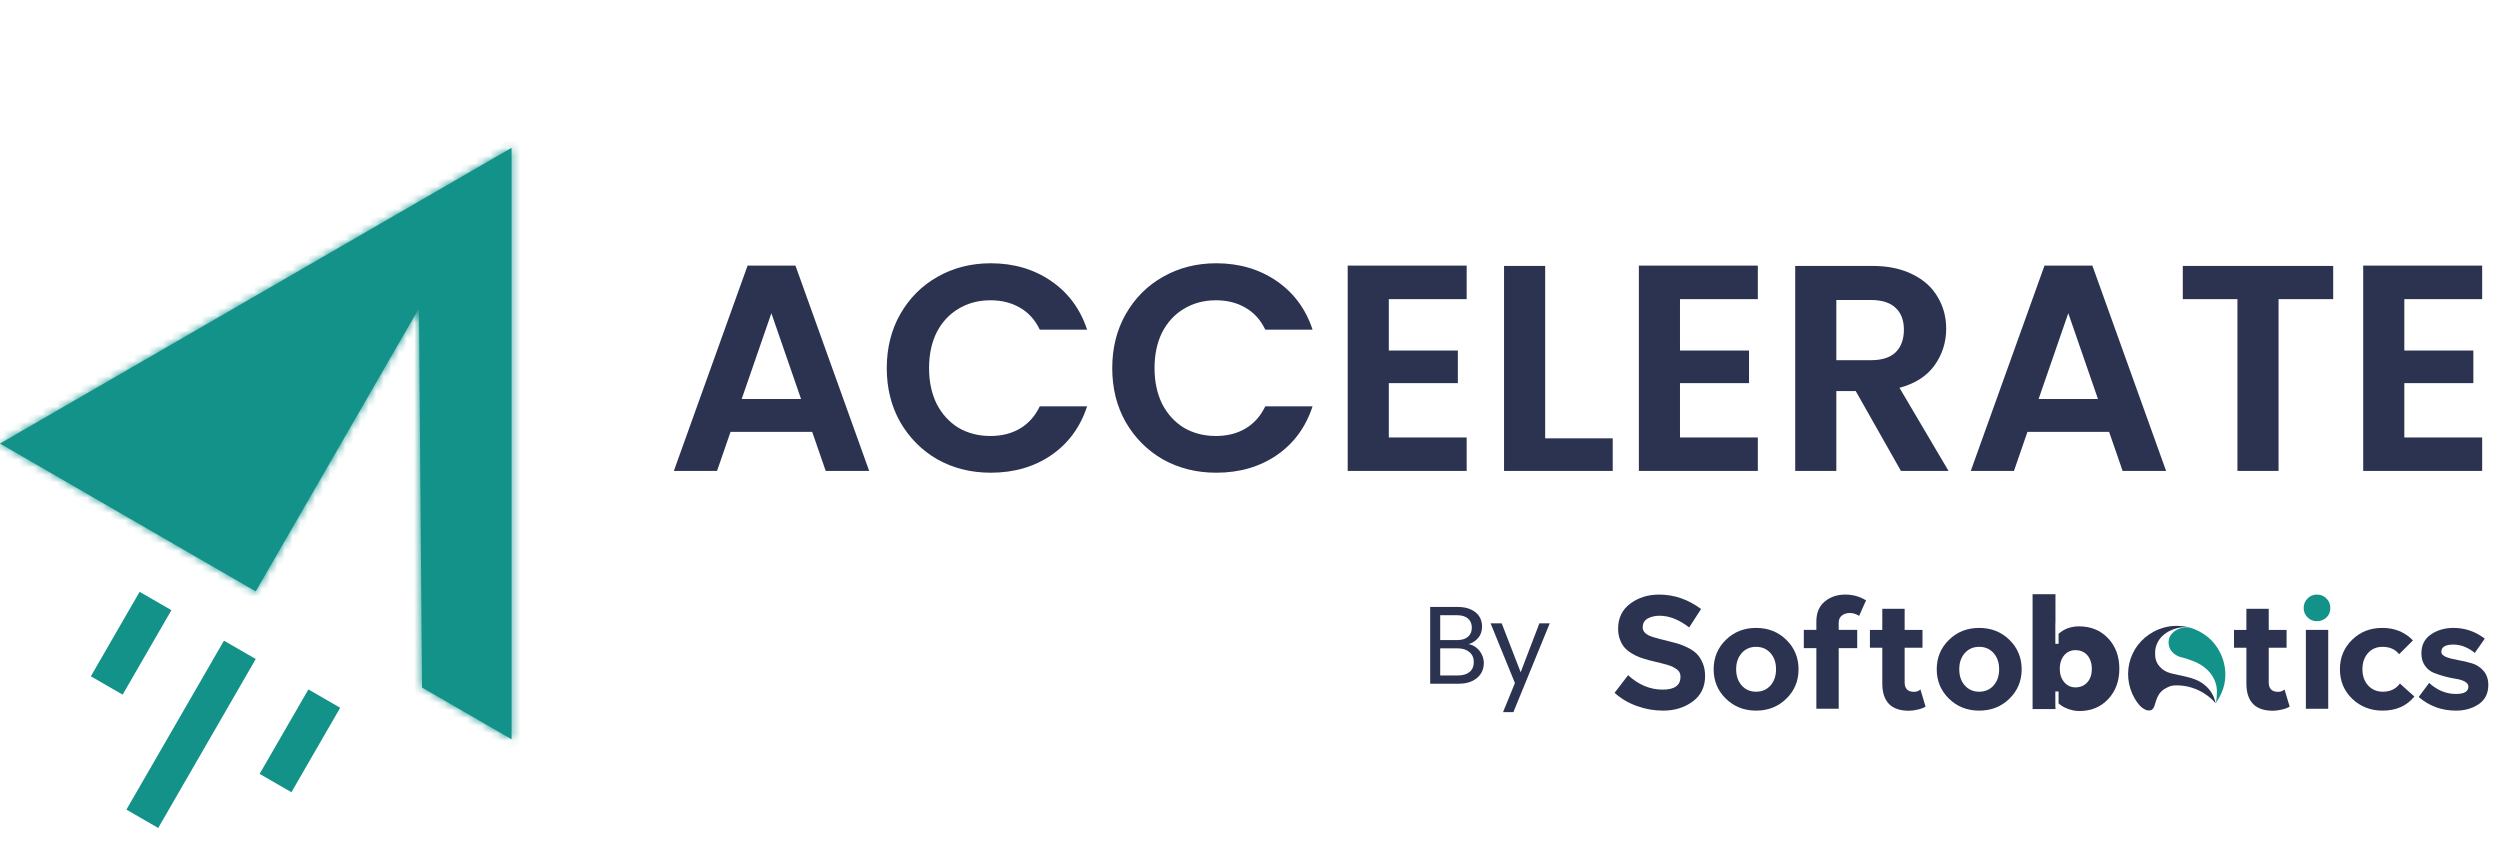 <svg width="329" height="113" viewBox="0 0 329 113" fill="none" xmlns="http://www.w3.org/2000/svg">
<mask id="path-1-inside-1_10054_11291" fill="white">
<path fill-rule="evenodd" clip-rule="evenodd" d="M67.321 97.287L67.321 19.457L1.30413e-06 58.372L33.655 77.826L55.134 40.578L55.539 90.477L67.321 97.287Z"/>
</mask>
<path fill-rule="evenodd" clip-rule="evenodd" d="M67.321 97.287L67.321 19.457L1.30413e-06 58.372L33.655 77.826L55.134 40.578L55.539 90.477L67.321 97.287Z" fill="#13928A"/>
<path d="M67.321 19.457L68.528 19.458L68.528 17.363L66.716 18.411L67.321 19.457ZM67.321 97.287L66.717 98.333L68.528 99.38L68.528 97.287L67.321 97.287ZM1.30413e-06 58.372L-0.604 57.325L-2.414 58.372L-0.603 59.419L1.30413e-06 58.372ZM33.655 77.826L33.052 78.873L34.098 79.478L34.701 78.431L33.655 77.826ZM55.134 40.578L56.342 40.569L56.306 36.129L54.089 39.974L55.134 40.578ZM55.539 90.477L54.332 90.486L54.338 91.177L54.936 91.523L55.539 90.477ZM66.113 19.457L66.113 97.286L68.528 97.287L68.528 19.458L66.113 19.457ZM0.604 59.419L67.925 20.504L66.716 18.411L-0.604 57.325L0.604 59.419ZM34.259 76.78L0.603 57.326L-0.603 59.419L33.052 78.873L34.259 76.78ZM34.701 78.431L56.18 41.183L54.089 39.974L32.609 77.222L34.701 78.431ZM53.927 40.588L54.332 90.486L56.747 90.467L56.342 40.569L53.927 40.588ZM67.924 96.24L56.143 89.43L54.936 91.523L66.717 98.333L67.924 96.24Z" fill="#13928A" mask="url(#path-1-inside-1_10054_11291)"/>
<line y1="-2.416" x2="25.672" y2="-2.416" transform="matrix(-0.5 0.866 -0.866 -0.5 29.472 84.312)" stroke="#13928A" stroke-width="4.832"/>
<line y1="-2.416" x2="12.836" y2="-2.416" transform="matrix(-0.5 0.866 -0.866 -0.5 40.584 90.727)" stroke="#13928A" stroke-width="4.832"/>
<line y1="-2.416" x2="12.836" y2="-2.416" transform="matrix(-0.5 0.866 -0.866 -0.5 18.373 77.883)" stroke="#13928A" stroke-width="4.832"/>
<path d="M106.886 56.835H96.139L94.361 61.977H88.678L98.381 34.955H104.682L114.385 61.977H108.664L106.886 56.835ZM105.417 52.505L101.512 41.218L97.608 52.505H105.417ZM116.698 48.447C116.698 45.792 117.291 43.421 118.476 41.334C119.687 39.22 121.324 37.584 123.386 36.424C125.473 35.239 127.805 34.646 130.383 34.646C133.398 34.646 136.039 35.419 138.307 36.965C140.575 38.511 142.16 40.651 143.062 43.382H136.838C136.22 42.094 135.344 41.127 134.21 40.483C133.101 39.839 131.813 39.517 130.344 39.517C128.772 39.517 127.367 39.89 126.13 40.638C124.919 41.359 123.965 42.39 123.27 43.73C122.6 45.07 122.264 46.642 122.264 48.447C122.264 50.225 122.6 51.797 123.27 53.163C123.965 54.503 124.919 55.547 126.13 56.294C127.367 57.016 128.772 57.376 130.344 57.376C131.813 57.376 133.101 57.054 134.21 56.41C135.344 55.74 136.22 54.761 136.838 53.472H143.062C142.16 56.23 140.575 58.381 138.307 59.928C136.065 61.448 133.424 62.209 130.383 62.209C127.805 62.209 125.473 61.629 123.386 60.469C121.324 59.283 119.687 57.647 118.476 55.559C117.291 53.472 116.698 51.101 116.698 48.447ZM146.37 48.447C146.37 45.792 146.963 43.421 148.149 41.334C149.36 39.22 150.996 37.584 153.058 36.424C155.146 35.239 157.478 34.646 160.055 34.646C163.07 34.646 165.712 35.419 167.98 36.965C170.248 38.511 171.833 40.651 172.735 43.382H166.511C165.892 42.094 165.016 41.127 163.882 40.483C162.774 39.839 161.485 39.517 160.016 39.517C158.444 39.517 157.04 39.89 155.803 40.638C154.592 41.359 153.638 42.39 152.942 43.73C152.272 45.07 151.937 46.642 151.937 48.447C151.937 50.225 152.272 51.797 152.942 53.163C153.638 54.503 154.592 55.547 155.803 56.294C157.04 57.016 158.444 57.376 160.016 57.376C161.485 57.376 162.774 57.054 163.882 56.41C165.016 55.74 165.892 54.761 166.511 53.472H172.735C171.833 56.23 170.248 58.381 167.98 59.928C165.738 61.448 163.096 62.209 160.055 62.209C157.478 62.209 155.146 61.629 153.058 60.469C150.996 59.283 149.36 57.647 148.149 55.559C146.963 53.472 146.37 51.101 146.37 48.447ZM182.769 39.362V46.127H191.854V50.418H182.769V57.57H193.014V61.977H177.357V34.955H193.014V39.362H182.769ZM203.344 57.686H212.235V61.977H197.932V34.994H203.344V57.686ZM221.087 39.362V46.127H230.171V50.418H221.087V57.57H231.331V61.977H215.675V34.955H231.331V39.362H221.087ZM250.166 61.977L244.213 51.462H241.661V61.977H236.249V34.994H246.378C248.465 34.994 250.243 35.367 251.712 36.115C253.181 36.836 254.277 37.829 254.998 39.091C255.746 40.328 256.119 41.72 256.119 43.266C256.119 45.045 255.604 46.655 254.573 48.099C253.542 49.516 252.009 50.495 249.973 51.036L256.429 61.977H250.166ZM241.661 47.403H246.184C247.653 47.403 248.749 47.055 249.47 46.359C250.192 45.637 250.553 44.645 250.553 43.382C250.553 42.145 250.192 41.192 249.47 40.522C248.749 39.826 247.653 39.478 246.184 39.478H241.661V47.403ZM277.56 56.835H266.813L265.035 61.977H259.352L269.055 34.955H275.356L285.059 61.977H279.338L277.56 56.835ZM276.091 52.505L272.186 41.218L268.282 52.505H276.091ZM307.048 34.994V39.362H299.858V61.977H294.446V39.362H287.256V34.994H307.048ZM316.409 39.362V46.127H325.494V50.418H316.409V57.57H326.653V61.977H310.997V34.955H326.653V39.362H316.409Z" fill="#2B3351"/>
<path d="M193.272 84.772C193.639 84.83 193.972 84.98 194.272 85.222C194.581 85.463 194.823 85.763 194.997 86.121C195.18 86.478 195.272 86.86 195.272 87.266C195.272 87.778 195.142 88.242 194.881 88.657C194.62 89.063 194.238 89.387 193.736 89.629C193.243 89.861 192.658 89.977 191.982 89.977H188.212V79.873H191.837C192.523 79.873 193.107 79.989 193.591 80.22C194.074 80.443 194.436 80.747 194.678 81.134C194.919 81.52 195.04 81.955 195.04 82.438C195.04 83.038 194.876 83.535 194.547 83.931C194.228 84.318 193.803 84.598 193.272 84.772ZM189.532 84.236H191.75C192.368 84.236 192.846 84.091 193.185 83.801C193.523 83.511 193.692 83.11 193.692 82.598C193.692 82.086 193.523 81.685 193.185 81.395C192.846 81.105 192.358 80.96 191.721 80.96H189.532V84.236ZM191.866 88.889C192.523 88.889 193.035 88.735 193.402 88.425C193.769 88.116 193.953 87.686 193.953 87.135C193.953 86.575 193.76 86.135 193.373 85.816C192.987 85.487 192.47 85.323 191.822 85.323H189.532V88.889H191.866ZM203.945 82.032L199.161 93.717H197.799L199.364 89.89L196.161 82.032H197.625L200.118 88.469L202.583 82.032H203.945Z" fill="#2B3351"/>
<path fill-rule="evenodd" clip-rule="evenodd" d="M288.936 82.862C289.29 83.012 289.589 83.175 289.915 83.378C292.417 84.929 293.586 88.322 292.379 91.125C292.379 91.125 292.265 91.385 292.186 91.536C292.107 91.688 292.156 91.589 292.002 91.88C291.848 92.171 291.558 92.551 291.558 92.551C291.558 92.551 291.748 92.282 291.748 90.982C291.748 89.683 290.985 88.013 288.867 87.101C288.737 87.046 288.609 86.994 288.482 86.945C288.066 86.786 287.68 86.671 287.397 86.584L287.356 86.571C287.343 86.567 287.33 86.563 287.318 86.559C286.172 86.353 285.383 85.58 285.383 84.531C285.421 83.898 285.607 83.495 286.227 83.026C286.59 82.753 287.081 82.623 287.426 82.563C287.702 82.514 287.985 82.535 288.253 82.617C288.443 82.675 288.683 82.754 288.936 82.862Z" fill="#13928A"/>
<path fill-rule="evenodd" clip-rule="evenodd" d="M284.141 82.798C280.386 84.274 278.974 88.573 280.947 91.962C281.3 92.504 281.651 93.107 282.424 93.434C282.583 93.489 282.977 93.565 283.214 93.378C283.795 92.922 283.53 91.528 284.828 90.68C285.523 90.266 285.889 90.171 286.666 90.196C289.349 90.284 291.126 91.951 291.561 92.555C291.561 92.555 291.308 90.092 288.346 89.229C286.545 88.704 285.358 88.74 284.547 88.046C283.667 87.292 283.549 86.568 283.638 85.485C283.808 84.41 284.428 83.747 285.006 83.34C286.329 82.409 287.853 82.517 287.853 82.517C287.853 82.517 287.154 82.345 286.358 82.365C285.735 82.374 284.971 82.472 284.141 82.798Z" fill="#2B3351"/>
<path d="M218.403 81.031C219.672 81.031 220.97 81.544 222.296 82.571L223.863 80.144C222.156 78.879 220.314 78.246 218.339 78.246C216.872 78.246 215.605 78.644 214.541 79.438C213.475 80.233 212.943 81.333 212.943 82.74C212.943 83.26 213.024 83.734 213.187 84.164C213.349 84.593 213.549 84.944 213.79 85.219C214.029 85.493 214.34 85.746 214.721 85.978C215.102 86.21 215.468 86.389 215.821 86.516C216.174 86.643 216.583 86.769 217.049 86.895C217.274 86.951 217.563 87.022 217.916 87.106C218.269 87.191 218.555 87.261 218.773 87.317C218.992 87.373 219.242 87.444 219.524 87.528C219.805 87.613 220.032 87.7 220.201 87.791C220.37 87.883 220.536 87.988 220.698 88.108C220.86 88.227 220.977 88.368 221.048 88.529C221.118 88.69 221.154 88.87 221.154 89.067C221.154 90.192 220.37 90.754 218.805 90.754C217.155 90.754 215.638 90.122 214.256 88.856L212.478 91.178C213.325 91.937 214.309 92.518 215.43 92.918C216.55 93.318 217.697 93.519 218.869 93.519C220.378 93.519 221.676 93.118 222.762 92.317C223.849 91.516 224.391 90.391 224.391 88.942C224.391 88.324 224.285 87.764 224.074 87.265C223.863 86.766 223.608 86.365 223.312 86.063C223.017 85.761 222.621 85.487 222.128 85.24C221.634 84.994 221.194 84.814 220.805 84.702C220.417 84.59 219.941 84.464 219.377 84.323C218.051 84.013 217.226 83.768 216.901 83.585C216.421 83.318 216.182 82.981 216.182 82.572C216.182 82.023 216.404 81.63 216.848 81.39C217.293 81.151 217.81 81.032 218.404 81.032L218.403 81.031Z" fill="#2B3351"/>
<path d="M235.081 84.204C234.009 83.157 232.683 82.633 231.103 82.633C229.522 82.633 228.196 83.157 227.124 84.204C226.052 85.252 225.516 86.542 225.516 88.076C225.516 89.61 226.052 90.899 227.124 91.947C228.196 92.994 229.522 93.518 231.103 93.518C232.683 93.518 234.009 92.994 235.081 91.947C236.154 90.899 236.69 89.609 236.69 88.076C236.69 86.543 236.154 85.253 235.081 84.204ZM232.997 90.207C232.51 90.755 231.878 91.029 231.103 91.029C230.327 91.029 229.696 90.755 229.208 90.207C228.722 89.658 228.478 88.948 228.478 88.076C228.478 87.204 228.722 86.494 229.208 85.945C229.695 85.397 230.326 85.123 231.103 85.123C231.879 85.123 232.509 85.397 232.997 85.945C233.485 86.494 233.727 87.205 233.727 88.076C233.727 88.947 233.484 89.658 232.997 90.207Z" fill="#2B3351"/>
<path d="M264.441 84.204C263.369 83.157 262.043 82.633 260.462 82.633C258.882 82.633 257.556 83.157 256.484 84.204C255.412 85.252 254.875 86.542 254.875 88.076C254.875 89.61 255.412 90.899 256.484 91.947C257.556 92.994 258.882 93.518 260.462 93.518C262.043 93.518 263.369 92.994 264.441 91.947C265.513 90.899 266.05 89.609 266.05 88.076C266.05 86.543 265.513 85.253 264.441 84.204ZM262.357 90.207C261.87 90.755 261.238 91.029 260.462 91.029C259.687 91.029 259.056 90.755 258.568 90.207C258.082 89.658 257.838 88.948 257.838 88.076C257.838 87.204 258.082 86.494 258.568 85.945C259.055 85.397 259.686 85.123 260.462 85.123C261.239 85.123 261.869 85.397 262.357 85.945C262.844 86.494 263.087 87.205 263.087 88.076C263.087 88.947 262.843 89.658 262.357 90.207Z" fill="#2B3351"/>
<path d="M239.033 82.887H237.382V85.292H239.033V93.267H241.974V85.293H244.408V82.888H241.974V81.96C241.974 81.538 242.116 81.218 242.397 80.999C242.679 80.781 243.025 80.672 243.434 80.672C243.871 80.672 244.281 80.799 244.662 81.052L245.571 79.005C244.738 78.499 243.829 78.246 242.842 78.246C241.769 78.246 240.866 78.553 240.133 79.163C239.399 79.775 239.033 80.644 239.033 81.769V82.888V82.887Z" fill="#2B3351"/>
<path d="M247.71 82.902H246.081V85.243H247.71V89.927C247.71 92.332 248.874 93.534 251.202 93.534C251.555 93.534 251.953 93.481 252.398 93.376C252.842 93.271 253.176 93.141 253.403 92.986L252.726 90.728C252.514 90.939 252.231 91.044 251.879 91.044C251.061 91.044 250.651 90.629 250.651 89.8V85.243H253V82.902H250.651V80.117H247.709V82.902H247.71Z" fill="#2B3351"/>
<path d="M295.625 82.902H293.996V85.243H295.625V89.927C295.625 92.332 296.789 93.534 299.117 93.534C299.47 93.534 299.868 93.481 300.313 93.376C300.757 93.271 301.092 93.141 301.318 92.986L300.641 90.728C300.429 90.939 300.147 91.044 299.794 91.044C298.976 91.044 298.566 90.629 298.566 89.8V85.243H300.915V82.902H298.566V80.117H295.624V82.902H295.625Z" fill="#2B3351"/>
<path d="M303.162 80.018C303.162 80.497 303.331 80.905 303.67 81.243C304.008 81.581 304.417 81.749 304.897 81.749C305.405 81.749 305.828 81.584 306.166 81.254C306.505 80.923 306.674 80.512 306.674 80.018C306.674 79.524 306.505 79.108 306.166 78.763C305.828 78.418 305.405 78.246 304.897 78.246C304.417 78.246 304.008 78.418 303.67 78.763C303.331 79.108 303.162 79.525 303.162 80.018Z" fill="#13928A"/>
<path d="M306.394 82.894H303.452V93.275H306.394V82.894Z" fill="#2B3351"/>
<path d="M313.541 93.518C315.332 93.518 316.728 92.9 317.731 91.662L315.825 89.953C315.303 90.67 314.556 91.029 313.583 91.029C312.792 91.029 312.147 90.755 311.646 90.207C311.146 89.658 310.895 88.948 310.895 88.076C310.895 87.204 311.139 86.494 311.626 85.945C312.112 85.397 312.751 85.123 313.541 85.123C314.486 85.123 315.213 85.446 315.721 86.093L317.541 84.278C316.482 83.181 315.143 82.633 313.52 82.633C311.897 82.633 310.614 83.153 309.541 84.193C308.469 85.234 307.933 86.528 307.933 88.076C307.933 89.624 308.476 90.935 309.562 91.968C310.648 93.002 311.974 93.519 313.541 93.519V93.518Z" fill="#2B3351"/>
<path d="M322.847 84.827C323.849 84.827 324.795 85.193 325.683 85.924L326.994 84.046C325.767 83.104 324.399 82.633 322.89 82.633C321.747 82.633 320.756 82.918 319.916 83.487C319.077 84.057 318.657 84.889 318.657 85.987C318.657 86.62 318.808 87.154 319.113 87.591C319.416 88.028 319.797 88.34 320.255 88.53C320.714 88.719 321.211 88.885 321.747 89.026C322.283 89.167 322.781 89.272 323.239 89.342C323.698 89.413 324.078 89.531 324.382 89.701C324.685 89.87 324.837 90.088 324.837 90.355C324.837 91.003 324.293 91.325 323.208 91.325C321.91 91.325 320.732 90.84 319.674 89.87L318.298 91.726C319.694 92.922 321.331 93.519 323.208 93.519C324.364 93.519 325.362 93.234 326.203 92.665C327.042 92.095 327.462 91.255 327.462 90.144C327.462 89.385 327.25 88.762 326.827 88.277C326.404 87.792 325.889 87.462 325.282 87.285C324.676 87.11 324.069 86.969 323.462 86.864C322.855 86.758 322.34 86.625 321.918 86.463C321.495 86.301 321.283 86.072 321.283 85.777C321.283 85.144 321.805 84.827 322.85 84.827H322.847Z" fill="#2B3351"/>
<path d="M277.421 83.993C276.431 82.95 275.157 82.427 273.597 82.427C272.534 82.427 271.638 82.757 270.909 83.412V84.725H270.484V82.025H270.499V78.195H267.488V93.312H270.499V93.014H270.484V90.995H270.909V92.563C271.159 92.794 271.467 92.994 271.832 93.161C272.431 93.434 273.042 93.571 273.663 93.571C275.194 93.571 276.45 93.049 277.433 92.005C278.414 90.962 278.905 89.626 278.905 87.999C278.905 86.371 278.41 85.037 277.421 83.992V83.993ZM274.724 89.759C274.348 90.198 273.842 90.433 273.208 90.46H273.143C272.537 90.46 272.039 90.23 271.649 89.769C271.26 89.309 271.064 88.718 271.064 87.999C271.064 87.855 271.072 87.725 271.086 87.61C271.158 86.992 271.378 86.495 271.746 86.121C272.114 85.746 272.566 85.559 273.1 85.559C273.88 85.559 274.471 85.862 274.876 86.466C275.15 86.912 275.287 87.423 275.287 88C275.287 88.734 275.099 89.32 274.724 89.759Z" fill="#2B3351"/>
</svg>
